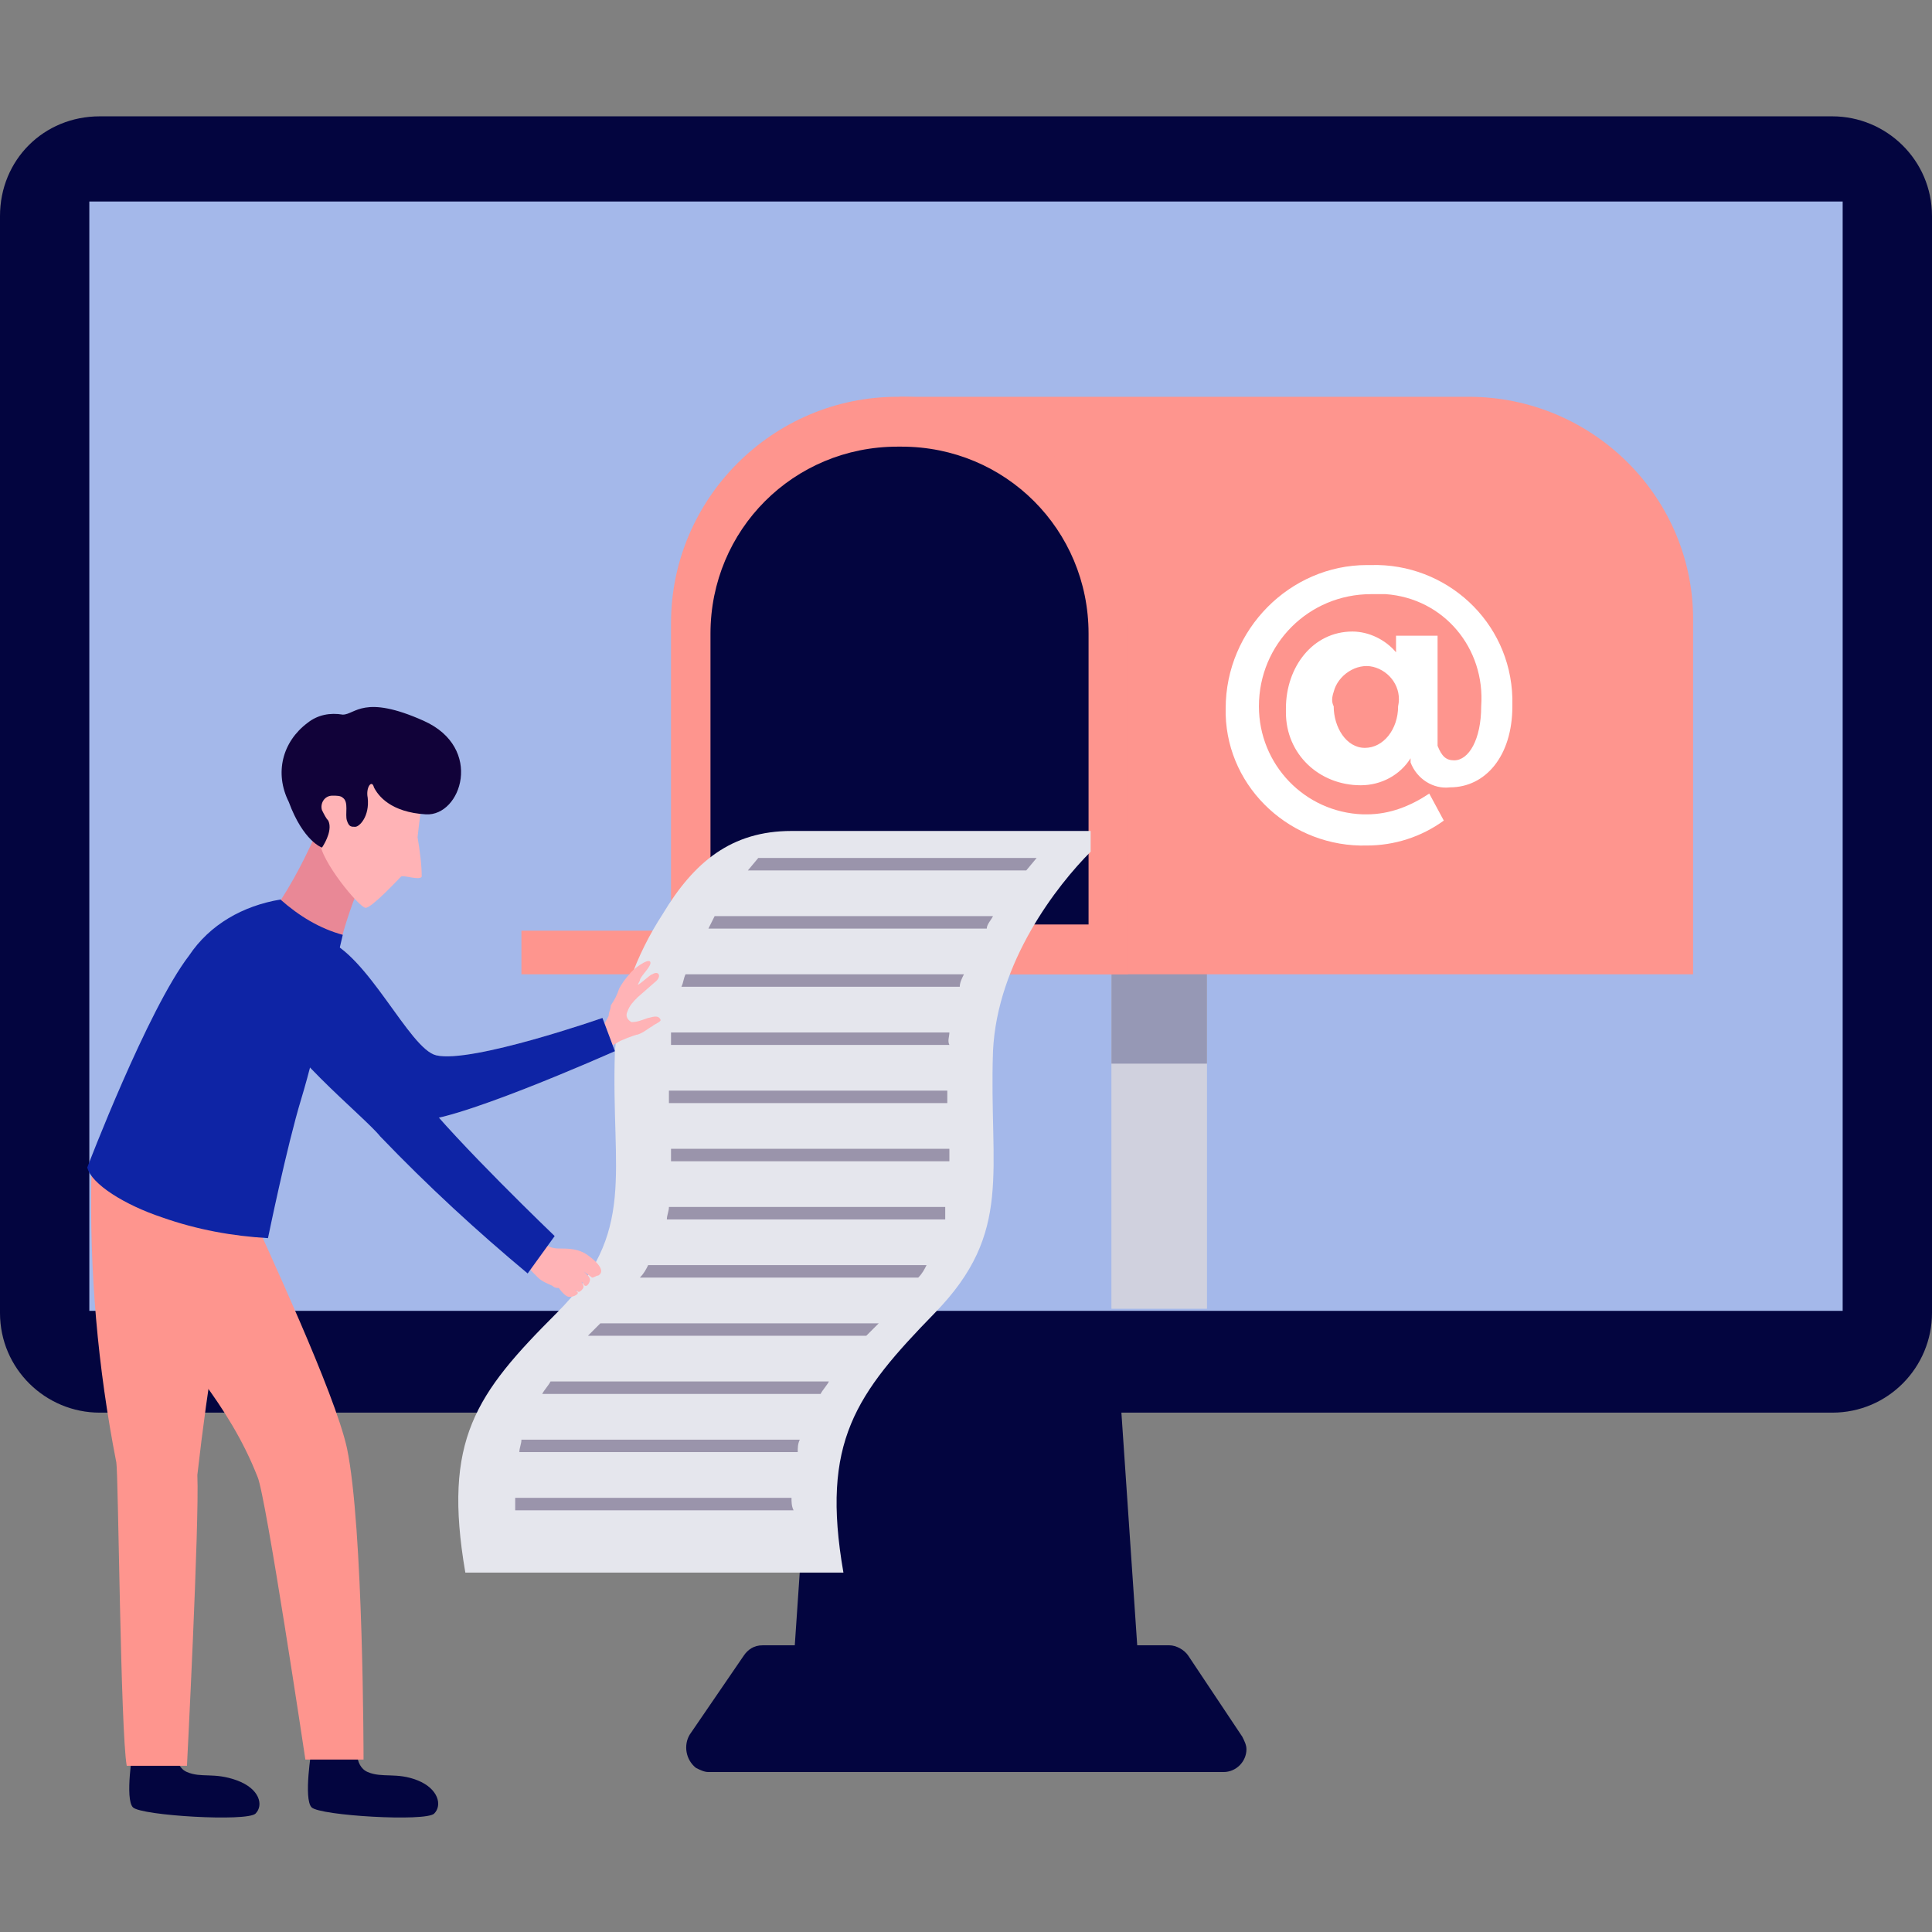 <?xml version="1.0" encoding="utf-8"?>
<!-- Generator: Adobe Illustrator 25.2.1, SVG Export Plug-In . SVG Version: 6.00 Build 0)  -->
<svg version="1.1" id="Layer_1" xmlns="http://www.w3.org/2000/svg" xmlns:xlink="http://www.w3.org/1999/xlink" x="0px" y="0px"
	 viewBox="0 0 93 93" style="enable-background:new 0 0 93 93;" xml:space="preserve">
<rect x="0" y="0" width="93" height="93" fill="#808080" stroke="none"/>
<style type="text/css">
	.st0{fill:#03053F;}
	.st1{fill:#A4B8EA;}
	.st2{fill:#D0D1DE;}
	.st3{fill:#9698B5;}
	.st4{fill:#FE958E;}
	.st5{fill:#FFFFFF;}
	.st6{fill:#E5E6ED;}
	.st7{fill:#9A94AB;}
	.st8{fill:#FFB3B6;}
	.st9{fill:#E98896;}
	.st10{fill:#0E24A5;}
	.st11{fill:#110239;}
</style>
<g>
	<polygon class="st0" points="55,83 38,83 39.4,62.4 53.6,62.4 	"/>
	<path class="st0" d="M57.2,79.7c-0.2-0.3-0.6-0.5-0.9-0.5H36.7c-0.4,0-0.7,0.2-0.9,0.5l-2.6,3.8c-0.3,0.5-0.2,1.2,0.3,1.6
		c0.2,0.1,0.4,0.2,0.6,0.2h24.8c0.6,0,1.1-0.5,1.1-1.1c0-0.2-0.1-0.4-0.2-0.6L57.2,79.7z"/>
	<path class="st0" d="M4.8,5.6h83.4c2.6,0,4.8,2.1,4.8,4.8v52.8c0,2.6-2.1,4.8-4.8,4.8H4.8c-2.6,0-4.8-2.1-4.8-4.8V10.4
		C0,7.7,2.1,5.6,4.8,5.6z"/>
	<rect x="4.3" y="9.7" class="st1" width="84.4" height="53.4"/>
	<rect x="53.5" y="45.8" class="st2" width="4.6" height="17.2"/>
	<rect x="53.5" y="45.8" class="st3" width="4.6" height="5.4"/>
	<path class="st4" d="M70.7,19.1H43.3v27.8h38.2V30C81.6,24,76.7,19.1,70.7,19.1C70.7,19.1,70.7,19.1,70.7,19.1z"/>
	<path class="st4" d="M54.3,46.9h-22V30c0-6,4.9-10.9,10.9-10.9c0,0,0,0,0,0h0.2c6,0,10.9,4.9,10.9,10.9c0,0,0,0,0,0V46.9z"/>
	<path class="st0" d="M52.4,44.5H34.2v-14c0-5,4-9,9-9h0.2c5,0,9,4,9,9L52.4,44.5z"/>
	<rect x="25.1" y="44.8" class="st4" width="20.9" height="2.1"/>
	<path class="st5" d="M70,36.6c0.7,0,1.3-1,1.3-2.6c0.2-2.8-1.8-5.2-4.6-5.4c-0.2,0-0.5,0-0.7,0c-3,0-5.4,2.4-5.4,5.4c0,0,0,0,0,0
		c0,2.8,2.2,5.1,5,5.2c0.1,0,0.2,0,0.2,0c1.1,0,2.1-0.4,3-1l0.7,1.3c-1.1,0.8-2.4,1.2-3.7,1.2c-3.6,0.1-6.7-2.7-6.8-6.3
		c0-0.1,0-0.2,0-0.3c0-3.8,3.1-6.9,6.8-6.9c0.1,0,0.1,0,0.2,0c3.6-0.1,6.7,2.7,6.8,6.4c0,0.1,0,0.3,0,0.4c0,2.4-1.3,3.9-3,3.9
		c-0.8,0.1-1.6-0.4-1.9-1.2v-0.2c-0.5,0.8-1.4,1.3-2.4,1.3c-2,0-3.6-1.5-3.6-3.5c0-0.1,0-0.1,0-0.2c0-2,1.3-3.7,3.2-3.7
		c0.8,0,1.6,0.4,2.1,1v-0.8h2v5.3C69.4,36.4,69.6,36.6,70,36.6z M64.2,34c0,1,0.6,2,1.5,2s1.6-0.9,1.6-2c0.2-0.9-0.4-1.7-1.2-1.9
		s-1.7,0.4-1.9,1.2C64.1,33.6,64.1,33.8,64.2,34z"/>
	<path class="st6" d="M47.8,50.6c0.2-4.3,3.1-8,4.7-9.6V40H38.1c-2.9,0-4.7,1.5-6.2,4c-1.3,2-2.1,4.2-2.3,6.6
		c-0.2,5.9,1.1,8.7-2.8,12.6s-5.5,6.1-4.4,12.5h18.2c-1.1-6.3,0.6-8.6,4.4-12.5S47.6,56.4,47.8,50.6z"/>
	<path class="st7" d="M49.9,41.3H36.5L36,41.9h13.4L49.9,41.3z"/>
	<path class="st7" d="M47.8,44.1H34.4c-0.1,0.2-0.2,0.4-0.3,0.6h13.4C47.5,44.5,47.7,44.3,47.8,44.1z"/>
	<path class="st7" d="M46.4,46.9H33c-0.1,0.2-0.1,0.4-0.2,0.6h13.4C46.2,47.3,46.3,47.1,46.4,46.9z"/>
	<path class="st7" d="M45.7,49.7H32.3c0,0.2,0,0.4,0,0.6h13.4C45.6,50.1,45.7,49.9,45.7,49.7z"/>
	<path class="st7" d="M45.6,52.5H32.2c0,0.2,0,0.4,0,0.6h13.4V52.5z"/>
	<path class="st7" d="M45.7,55.3H32.3v0.6h13.4C45.7,55.7,45.7,55.5,45.7,55.3z"/>
	<path class="st7" d="M45.5,58.1H32.2c0,0.2-0.1,0.4-0.1,0.6h13.4C45.5,58.5,45.5,58.3,45.5,58.1z"/>
	<path class="st7" d="M44.6,60.9H31.2c-0.1,0.2-0.2,0.4-0.4,0.6h13.4C44.4,61.3,44.5,61.1,44.6,60.9z"/>
	<path class="st7" d="M42.3,63.7H28.9l-0.6,0.6h13.4L42.3,63.7z"/>
	<path class="st7" d="M39.9,66.5H26.5c-0.1,0.2-0.3,0.4-0.4,0.6h13.4C39.6,66.9,39.8,66.7,39.9,66.5z"/>
	<path class="st7" d="M38.5,69.3H25.1c0,0.2-0.1,0.4-0.1,0.6h13.4C38.4,69.7,38.4,69.5,38.5,69.3z"/>
	<path class="st7" d="M38.1,72.1H24.8c0,0.2,0,0.4,0,0.6h13.4C38.1,72.5,38.1,72.3,38.1,72.1z"/>
	<path class="st8" d="M31.3,46.3c-0.1-0.2-0.9,0.4-1,0.6c-0.2,0.2-0.4,0.5-0.5,0.7c-0.1,0.3-0.2,0.5-0.4,0.8c0,0.2-0.1,0.3-0.1,0.5
		c-0.1,0.2-0.2,0.4-0.4,0.6c0,0.1,0,0.1-0.1,0.2c0.3,0.2,0.3,0.5,0.5,0.8c0.1-0.1,0.2-0.2,0.4-0.3c0.1-0.1,0.9-0.4,1-0.4
		c0.3-0.1,0.5-0.3,0.7-0.4c0.1-0.1,0.4-0.2,0.4-0.3c-0.1-0.3-0.5-0.1-0.6-0.1c-0.3,0.1-0.5,0.2-0.8,0.2c-0.2-0.1-0.3-0.3-0.2-0.5
		c0,0,0,0,0,0c0.1-0.3,0.3-0.5,0.5-0.7l0.8-0.7c0.4-0.3,0.2-0.6-0.1-0.4c-0.1,0-0.6,0.5-0.7,0.5l0.1-0.2
		C30.8,47,31.4,46.5,31.3,46.3z"/>
	<path class="st9" d="M15.4,39.7l0.1,0.2c0.3,0.5,0.6,0.9,1,1.3c0.2,0.2,0.6,0.5,0.8,0.7c0.1,0.1,0.2,0.2,0.2,0.3
		c-0.5,1.1-0.9,2.3-1.2,3.5c0,0-2.4-0.7-3.1-1.9C14.1,42.5,14.8,41.1,15.4,39.7z"/>
	<path class="st0" d="M6.4,84.2c0,0-0.4,2.4,0,2.8s5.5,0.7,5.9,0.3s0.2-1.2-0.9-1.6s-1.7-0.1-2.4-0.4s-0.5-1.4-0.5-1.4L6.4,84.2z"/>
	<path class="st0" d="M15,84.2c0,0-0.4,2.4,0,2.8s5.5,0.7,5.9,0.3s0.2-1.2-0.8-1.6s-1.7-0.1-2.4-0.4s-0.5-1.4-0.5-1.4L15,84.2z"/>
	<path class="st4" d="M5.6,70.4c-0.9-4.6-1.3-9.2-1.2-13.9c0.8-0.1,1.7-0.1,2.5,0.1c1.6,0.4,3.2,0.8,4.8,1.2
		c-1,4.4-1.7,8.8-2.2,13.2C9.6,73.3,9,85,9,85H6.1C5.8,83.3,5.7,71,5.6,70.4z"/>
	<path class="st4" d="M7.2,56.5c1.1,0.3,3.1,0.8,4.6,1.2c1.1,2.5,4.3,9.3,4.9,12c0.8,3.8,0.8,15,0.8,15h-2.8c0,0-1.9-12.7-2.3-13.6
		c-1.4-3.6-3.9-6-4.9-7.7C6,61.1,5,58.6,4.6,55.9C5.4,56.1,6.3,56.2,7.2,56.5z"/>
	<path class="st2" d="M14.2,46.9c0.6-1.2,0.1-2.1,1.4-1.7c2.1,0.7,4.1,5.3,5.4,5.6c1.7,0.4,8-1.8,8-1.8l0.6,1.6c0,0-8.3,3.7-9.6,3.3
		s-5-4.2-5.8-5.5C13.9,47.9,13.9,47.3,14.2,46.9z"/>
	<path class="st10" d="M14.2,46.9c0.6-1.2,0.1-2.1,1.4-1.7c2.1,0.7,4.1,5.3,5.4,5.6c1.7,0.4,8-1.8,8-1.8l0.6,1.6
		c0,0-8.3,3.7-9.6,3.3s-5-4.2-5.8-5.5C13.9,47.9,13.9,47.3,14.2,46.9z"/>
	<path class="st10" d="M12.9,59.6c-1.7-0.1-3.4-0.4-5.1-1C6,58,4.4,57,4.2,56.2c0,0,2.9-7.6,4.9-10.2c1-1.5,2.6-2.4,4.4-2.7
		c0.9,0.8,1.9,1.4,3,1.7c0,0-1.3,5.6-2,7.9S12.9,59.6,12.9,59.6z"/>
	<path class="st8" d="M15.6,36.3c0,0,2-1.4,3.2-0.7s1.9,1.4,1.8,2c-0.3,0.9-0.4,1.8-0.5,2.7c0.1,0.6,0.2,1.3,0.2,1.9
		c-0.1,0.2-0.9-0.1-1,0s-1.4,1.5-1.7,1.5s-2.2-2.3-2.2-3.2S14.8,37.5,15.6,36.3z"/>
	<path class="st11" d="M18,37.9c0.2,0.4,0.8,1.2,2.5,1.3s2.8-3.2-0.1-4.5s-3.3-0.3-3.9-0.3c-0.6-0.1-1.2,0-1.7,0.4
		c-1.2,0.9-1.6,2.4-0.9,3.8c0.7,1.9,1.6,2.2,1.6,2.2c0.2-0.3,0.5-0.9,0.3-1.3c-0.1-0.1-0.2-0.3-0.3-0.5c-0.1-0.3,0.1-0.7,0.5-0.7
		c0.2,0,0.4,0,0.5,0.1c0.3,0.2,0.1,0.8,0.2,1.1s0.2,0.3,0.4,0.3s0.7-0.5,0.6-1.4C17.6,37.9,17.9,37.5,18,37.9z"/>
	<path class="st8" d="M25.9,59.8c0.1,0,0.2,0.1,0.3,0.1c0.2,0.1,0.4,0.2,0.7,0.2c0.4,0,0.8,0,1.2,0.2c0.2,0.1,1.2,0.8,0.7,1.1
		c-0.1,0-0.2,0.1-0.3,0.1l-0.4-0.3c0.1,0.1,0.2,0.2,0.2,0.2c0,0,0.1,0.1,0.1,0.2c0,0.1-0.1,0.3-0.2,0.3s-0.1-0.1-0.2-0.2l0,0
		c0,0.1,0.2,0.2,0,0.4s-0.2,0-0.3,0l-0.1-0.1c0.1,0.1,0.1,0.1,0.2,0.2c0.1,0.1-0.3,0.3-0.5,0.2s-0.4-0.4-0.4-0.4
		c-0.1,0-0.2,0-0.3-0.1c-0.2-0.1-0.5-0.2-0.7-0.4l-0.3-0.3c-0.1-0.1-0.2-0.3-0.3-0.4C25.6,60.4,25.8,60.1,25.9,59.8z"/>
	<path class="st10" d="M25.4,61.3l1.3-1.8c0,0-4.7-4.5-6.5-6.8s-3.5-6.6-5-7s-3.1,0.3-2.5,2.5s4.8,5.5,5.6,6.5
		C20.6,57.1,23,59.3,25.4,61.3z"/>
</g>
</svg>
